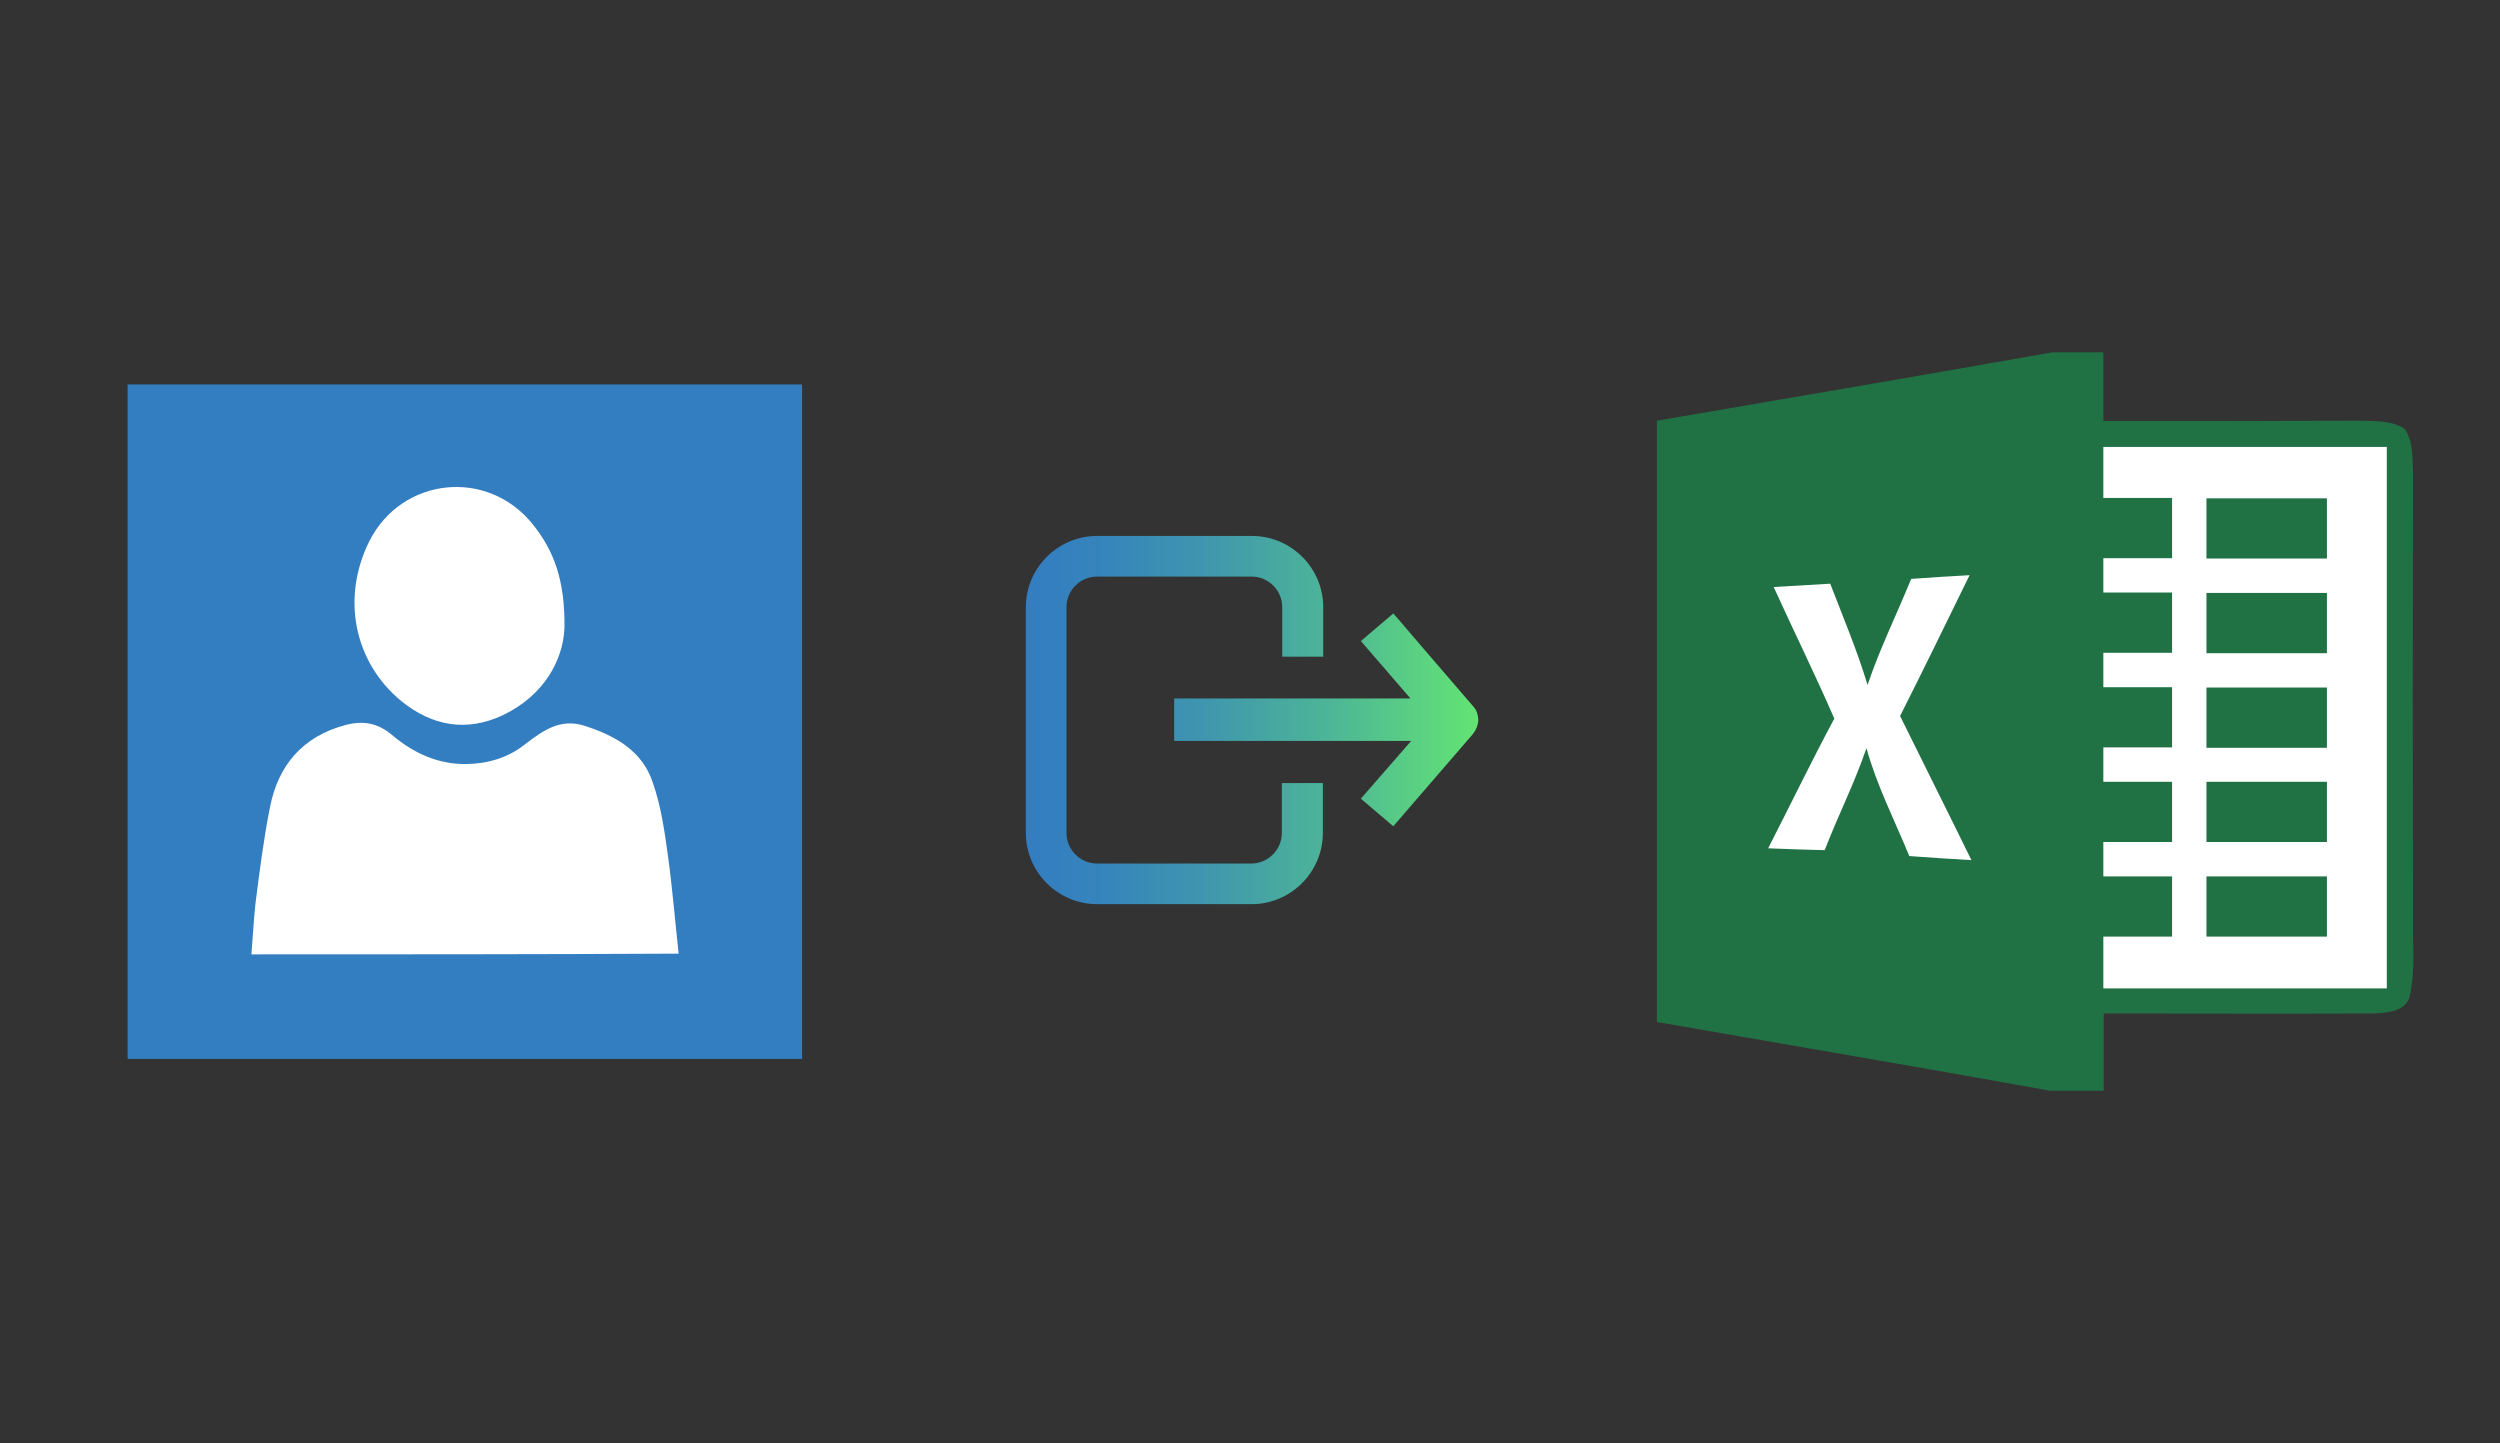 ﻿<?xml version="1.0" encoding="utf-8"?>
<!DOCTYPE svg PUBLIC "-//W3C//DTD SVG 1.1//EN" "http://www.w3.org/Graphics/SVG/1.1/DTD/svg11.dtd">
<svg x="0" y="0" width="672" height="388" xml="http://www.w3.org/XML/1998/namespace" xmlns="http://www.w3.org/2000/svg" xmlns:xlink="http://www.w3.org/1999/xlink" xmlns:xml="http://www.w3.org/XML/1998/namespace" version="1.1">
  <rect width="100%" height="100%" fill="#333333" stroke="none"/>
  <svg x="422" y="66" width="250" height="256" viewBox="0, 0, 249.8, 257.7" xml:space="preserve" id="Layer_1" enable-background="new 0 0 249.8 257.7" xmlns="http://www.w3.org/2000/svg" xmlns:xlink="http://www.w3.org/1999/xlink" xmlns:xml="http://www.w3.org/XML/1998/namespace" version="1.1">
    <g>
      <path d="M129.6 28.9 L143.4 28.9 C143.4 35.1 143.4 41.3 143.4 47.5 C166.7 47.5 189.9 47.5 213.2 47.4 C217.1 47.6 221.5 47.3 224.9 49.6 C227.3 53 227 57.4 227.2 61.4 C227.1 101.8 227.1 142.1 227.2 182.4 C227.1 189.2 227.8 196.1 226.4 202.7 C225.5 207.5 219.7 207.7 215.8 207.8 C191.7 207.9 167.6 207.8 143.5 207.8 C143.5 214.8 143.5 221.8 143.5 228.7 L129 228.7 C93.6 222.3 58.1 216.3 22.6 210.1 C22.6 155.9 22.6 101.6 22.6 47.4 C58.3 41.3 93.9 35.2 129.6 28.9 z" id="path10" style="fill:#207245;" />
      <path d="M143.4 54.5 C169 54.5 194.6 54.5 220.1 54.5 C220.1 103.3 220.1 152.2 220.1 201 C194.5 201 168.9 201 143.4 201 C143.4 196.3 143.4 191.7 143.4 187 C149.6 187 155.8 187 162 187 C162 181.6 162 176.1 162 170.7 C155.8 170.7 149.6 170.7 143.4 170.7 C143.4 167.6 143.4 164.5 143.4 161.4 C149.6 161.4 155.8 161.4 162 161.4 C162 156 162 150.5 162 145.1 C155.8 145.1 149.6 145.1 143.4 145.1 C143.4 142 143.4 138.9 143.4 135.8 C149.6 135.8 155.8 135.8 162 135.8 C162 130.4 162 124.9 162 119.5 C155.8 119.5 149.6 119.5 143.4 119.5 C143.4 116.4 143.4 113.3 143.4 110.2 C149.6 110.2 155.8 110.2 162 110.2 C162 104.8 162 99.3 162 93.9 C155.8 93.9 149.6 93.9 143.4 93.9 C143.4 90.8 143.4 87.7 143.4 84.6 C149.6 84.6 155.8 84.6 162 84.6 C162 79.2 162 73.7 162 68.3 C155.8 68.3 149.6 68.3 143.4 68.3 C143.4 63.8 143.4 59.1 143.4 54.5 z" id="path48" style="fill:white;" />
      <path d="M171.3 68.4 C182.2 68.4 193 68.4 203.9 68.4 C203.9 73.8 203.9 79.3 203.9 84.7 C193 84.7 182.2 84.7 171.3 84.7 C171.3 79.3 171.3 73.8 171.3 68.4 z" id="path58" style="fill:#207245;" />
      <path d="M91.4 90.2 C96.7 89.8 101.9 89.5 107.2 89.2 C101 101.9 94.8 114.6 88.4 127.3 C94.8 140.3 101.3 153.2 107.7 166.3 C102.1 166 96.5 165.6 90.9 165.2 C86.9 155.5 82.1 146.1 79.3 136 C76.1 145.4 71.6 154.3 68 163.6 C62.9 163.5 57.8 163.3 52.7 163.1 C58.7 151.4 64.4 139.6 70.6 128 C65.4 116 59.6 104.3 54.2 92.4 C59.3 92.1 64.4 91.8 69.5 91.5 C73 100.6 76.8 109.6 79.6 118.9 C82.9 109.1 87.5 99.8 91.4 90.2 z" id="path72" style="fill:white;" />
      <path d="M171.3 94 C182.2 94 193 94 203.9 94 C203.9 99.4 203.9 104.9 203.9 110.3 C193 110.3 182.2 110.3 171.3 110.3 C171.3 104.9 171.3 99.4 171.3 94 z" id="path90" style="fill:#207245;" />
      <path d="M171.3 119.6 C182.2 119.6 193 119.6 203.9 119.6 C203.9 125 203.9 130.5 203.9 135.9 C193 135.9 182.2 135.9 171.3 135.9 C171.3 130.4 171.3 125 171.3 119.6 z" id="path108" style="fill:#207245;" />
      <path d="M171.3 145.1 C182.2 145.1 193 145.1 203.9 145.1 C203.9 150.5 203.9 156 203.9 161.4 C193 161.4 182.2 161.4 171.3 161.4 C171.3 156 171.3 150.6 171.3 145.1 z" id="path114" style="fill:#207245;" />
      <path d="M171.3 170.7 C182.2 170.7 193 170.7 203.9 170.7 C203.9 176.1 203.9 181.6 203.9 187 C193 187 182.2 187 171.3 187 C171.3 181.6 171.3 176.1 171.3 170.7 z" id="path120" style="fill:#207245;" />
    </g>
  </svg>
  <svg x="250" y="107" width="173" height="173" viewBox="0, 0, 172.7, 172.7" xml:space="preserve" enable-background="new 0 0 172.7 172.7" xmlns="http://www.w3.org/2000/svg" xmlns:xlink="http://www.w3.org/1999/xlink" xmlns:xml="http://www.w3.org/XML/1998/namespace" version="1.1">
    <g id="sync_1_" />
    <g id="add_1_" />
    <g id="move_1_" />
    <g id="transfer_1_" />
    <g id="share_1_" />
    <g id="link_1_" />
    <g id="export_1_">
      <linearGradient x1="25.634" y1="86.36" x2="147.086" y2="86.36" gradientUnits="userSpaceOnUse" id="export_2_">
        <stop offset="0%" stop-color="#337DC1" />
        <stop offset="16.28%" stop-color="#3684BC" />
        <stop offset="39.51%" stop-color="#3F96AE" />
        <stop offset="66.91%" stop-color="#4DB597" />
        <stop offset="97.29%" stop-color="#61E077" />
        <stop offset="100%" stop-color="#63E474" />
      </linearGradient>
      <path d="M147.1 86.4 C147.1 87.6 146.5 89.1 145.7 90.1 L124.3 114.9 L115.6 107.5 L129.1 92 L65.5 92 L65.5 80.6 L128.9 80.6 L115.6 65.2 L124.3 57.8 L125.8 59.5 C125.9 59.7 140.4 76.5 145.2 82.1 C145.6 82.6 145.8 82.7 145.8 82.8 C146.6 83.6 147.1 85 147.1 86.4 z M105.5 69.4 L105.5 56.1 C105.5 45.6 96.9 37 86.4 37 L44.8 37 C34.3 37 25.7 45.6 25.7 56.1 L25.7 65.3 L25.7 69.4 L25.7 103.2 L25.7 110.2 L25.7 116.7 C25.7 127.2 34.3 135.8 44.8 135.8 L86.3 135.8 C96.8 135.8 105.4 127.2 105.4 116.7 L105.4 103.3 L94.4 103.3 L94.4 116.7 C94.4 121.2 90.7 124.9 86.2 124.9 L44.8 124.9 C40.3 124.9 36.6 121.2 36.6 116.7 L36.6 110.2 L36.6 103.2 L36.6 69.4 L36.6 65.3 L36.6 56.1 C36.6 51.6 40.3 47.9 44.8 47.9 L86.3 47.9 C90.8 47.9 94.5 51.6 94.5 56.1 L94.5 69.4 L105.5 69.4 z" id="export" style="fill:url(#export_2_);" />
    </g>
    <g id="integrate_1_" />
    <g id="connect_1_" />
    <g id="copy_1_" />
    <g id="convert_1_" />
    <g id="push" />
  </svg>
  <svg x="0" y="66" width="250" height="256" viewBox="0, 0, 249.8, 257.7" xml:space="preserve" id="Layer_1#1" enable-background="new 0 0 249.8 257.7" xmlns="http://www.w3.org/2000/svg" xmlns:xlink="http://www.w3.org/1999/xlink" xmlns:xml="http://www.w3.org/XML/1998/namespace" version="1.1">
    <g>
      <rect x="53.6" y="57.8" width="152.4" height="152.4" style="fill:white;" />
      <g>
        <path d="M33.6 37.6 C33.6 98.4 33.6 159.3 33.6 220.1 C94.4 220.1 155.3 220.1 216.1 220.1 C216.1 159.3 216.1 98.4 216.1 37.6 C155.3 37.6 94.5 37.6 33.6 37.6 z M99 80 C107.8 62.6 131 60.2 143.2 75.4 C149 82.6 152 90.7 151.8 103.6 C151.4 112.1 146.4 121.7 135.1 127.1 C125.2 131.7 116 130 107.7 123.3 C94.8 112.7 91.4 95.3 99 80 z M67.1 191.8 C67.5 187.1 67.7 182.6 68.2 178 C69.3 169.4 70.4 160.6 72.1 152.1 C74.3 140.7 80.9 132.8 92.7 129.7 C97.4 128.5 101.3 129.2 105.1 132.4 C110.9 137.3 117.5 140.4 125.3 140.3 C131.1 140.2 136.6 138.6 141.2 134.9 C146.1 131.2 150.7 127.8 157.4 130 C165.7 132.7 172.9 136.8 175.7 145.3 C177.9 151.6 178.9 158.4 179.8 165.1 C181 173.7 181.7 182.5 182.7 191.6 C143.8 191.8 105.7 191.8 67.1 191.8 z" style="fill:#337DC1;" />
      </g>
    </g>
  </svg>
</svg>